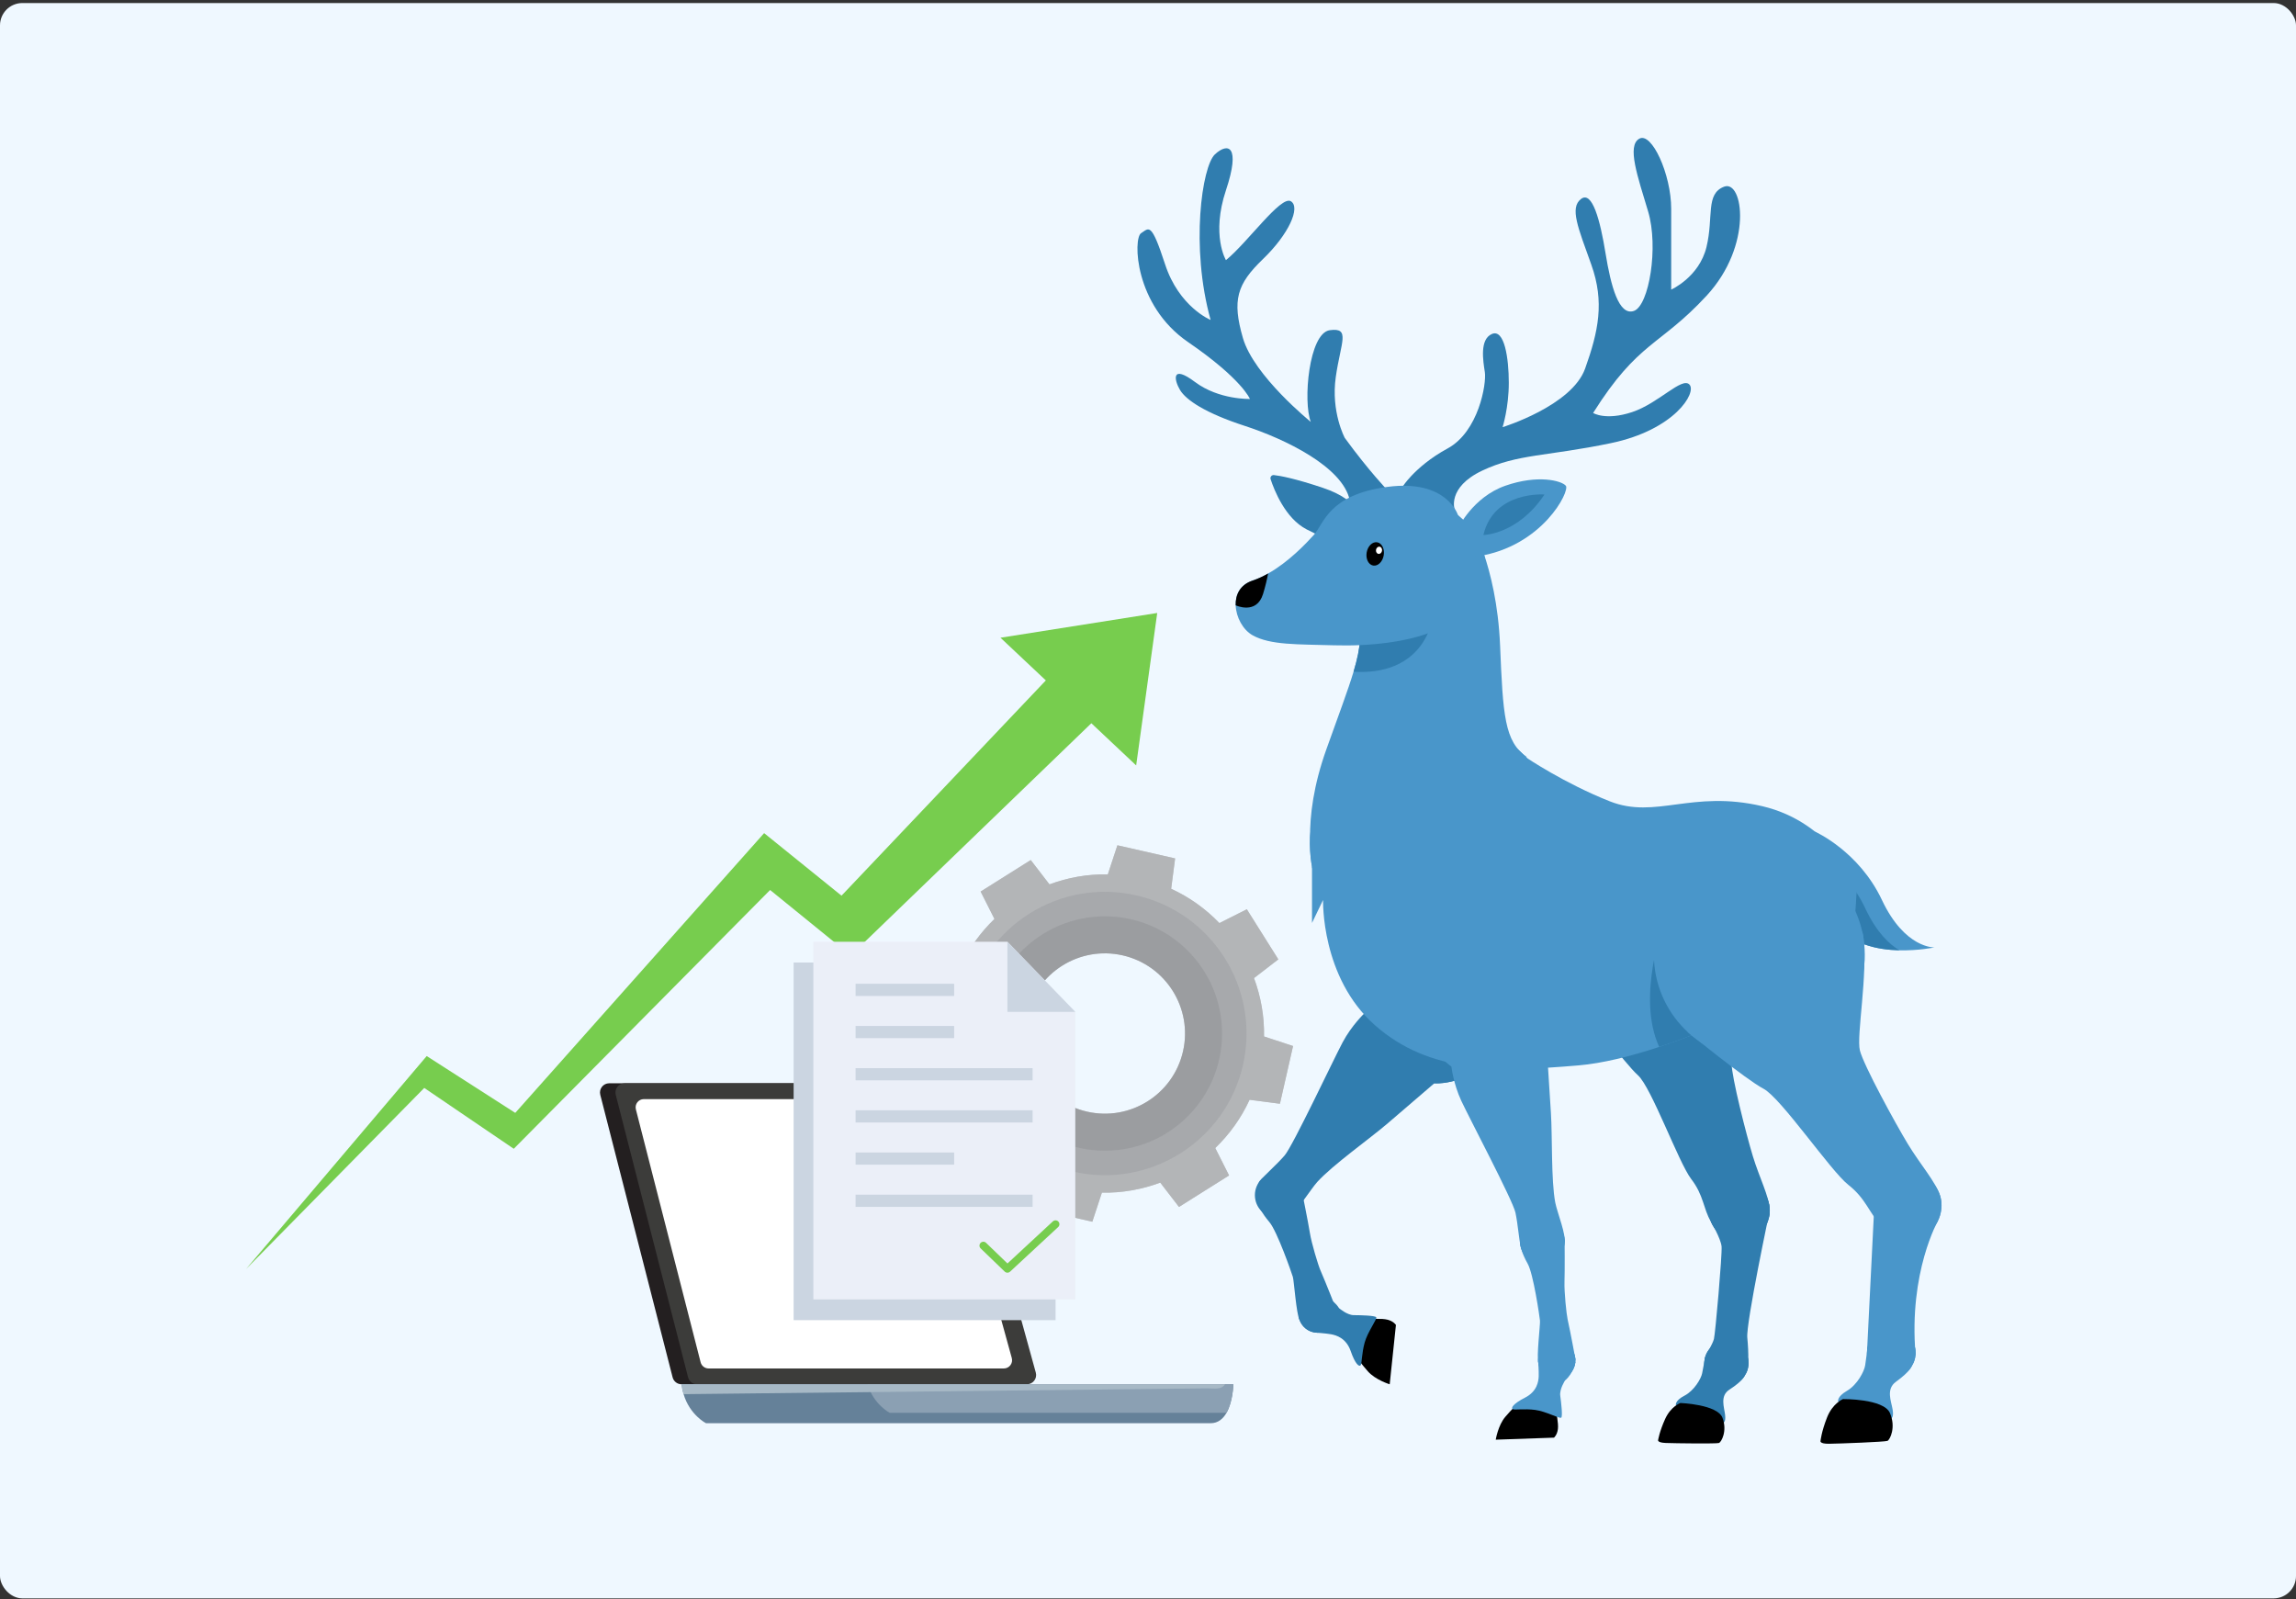 <svg xmlns="http://www.w3.org/2000/svg" viewBox="0 0 616 429" overflow="hidden" preserveAspectRatio="xMidYMid meet" id="eaf-7e57-0"><rect x="0" y="0" width="616" height="429" fill="#333333" stroke="none"/> <defs><clipPath id="eaf-7e57-1"><rect x="0" y="0" width="616" height="429"></rect></clipPath><style>#eaf-7e57-0 * {animation: 5000ms linear infinite normal both running;offset-rotate:0deg}@keyframes eaf-7e57-2{0%,100%{transform:translate(296.428px,277.272px)}}@keyframes eaf-7e57-3{0%{transform:rotate(0)}100%{transform:rotate(360deg)}}@keyframes eaf-7e57-4{0%,100%{transform:translate(-296.428px,-277.272px)}}@keyframes eaf-7e57-5{0%,100%{transform:none;offset-path:path("m188.237 252.465l-129.408 79.458l129.408 -79.458")}}@keyframes eaf-7e57-6{0%{offset-distance:0%}52%{offset-distance:50%}100%{offset-distance:100%}}@keyframes eaf-7e57-7{0%{transform:scale(1,1)}52%{transform:scale(1.025,1.072)}100%{transform:scale(1,1)}}@keyframes eaf-7e57-8{0%{transform:translate(-188.237px,-252.465px)}52%{transform:translate(-66px,-339.747px)}100%{transform:translate(-188.237px,-252.465px)}}</style></defs><g clip-path="url('#eaf-7e57-1')" style="isolation: isolate;"><g><rect fill="#eff8ff" width="616" height="428" rx="6" transform="translate(0 0.815)"></rect><g style="animation-name: eaf-7e57-2, eaf-7e57-3, eaf-7e57-4; animation-composition: replace, add, add;"><path fill="#a7a9ac" d="m339.128 278.065c0.104 -5.436 -0.853 -10.734 -2.689 -15.658l6.527 -5.025l-8.451 -13.44l-7.354 3.707c-3.647 -3.785 -8.005 -6.943 -12.947 -9.204l1.061 -8.143l-15.485 -3.526l-2.568 7.806c-5.436 -0.109 -10.733 0.849 -15.658 2.681l-5.025 -6.528l-13.44 8.455l3.708 7.351c-3.786 3.647 -6.944 8.004 -9.205 12.946l-8.143 -1.061l-3.525 15.485l7.805 2.568c-0.108 5.436 0.849 10.729 2.681 15.658l-6.527 5.025l8.454 13.44l7.351 -3.707c3.647 3.785 8.004 6.943 12.951 9.204l-1.07 8.143l15.485 3.526l2.568 -7.801c5.436 0.104 10.733 -0.854 15.658 -2.69l5.025 6.527l13.44 -8.455l-3.708 -7.35c3.786 -3.647 6.944 -8.004 9.205 -12.947l8.143 1.062l3.526 -15.485l-7.801 -2.569l0.008 0.005zm-63.658 -5.571c2.637 -11.577 14.159 -18.824 25.737 -16.186c11.578 2.642 18.824 14.168 16.186 25.742c-2.638 11.577 -14.168 18.824 -25.741 16.186c-11.578 -2.642 -18.825 -14.159 -16.182 -25.742z"></path><path fill="#939598" d="m296.43 245.834c-17.365 0 -31.438 14.073 -31.438 31.437c0 17.365 14.073 31.442 31.438 31.442c17.364 0 31.441 -14.077 31.441 -31.442c0 -17.364 -14.077 -31.437 -31.441 -31.437zm20.968 36.215c-2.638 11.578 -14.168 18.824 -25.742 16.186c-11.578 -2.642 -18.824 -14.159 -16.182 -25.741c2.638 -11.578 14.16 -18.824 25.737 -16.187c11.578 2.643 18.825 14.168 16.187 25.742z" opacity="0.58"></path><path fill="#bcbec0" d="m339.128 278.065c0.104 -5.436 -0.853 -10.734 -2.689 -15.658l6.527 -5.025l-8.451 -13.44l-7.354 3.707c-3.647 -3.785 -8.005 -6.943 -12.947 -9.204l1.061 -8.143l-15.485 -3.526l-2.568 7.806c-5.436 -0.109 -10.733 0.849 -15.658 2.681l-5.025 -6.528l-13.44 8.455l3.708 7.351c-3.786 3.647 -6.944 8.004 -9.205 12.946l-8.143 -1.061l-3.525 15.485l7.805 2.568c-0.108 5.436 0.849 10.729 2.681 15.658l-6.527 5.025l8.454 13.44l7.351 -3.707c3.647 3.785 8.004 6.943 12.951 9.204l-1.07 8.143l15.485 3.526l2.568 -7.801c5.436 0.104 10.733 -0.854 15.658 -2.69l5.025 6.527l13.44 -8.455l-3.708 -7.35c3.786 -3.647 6.944 -8.004 9.205 -12.947l8.143 1.062l3.526 -15.485l-7.801 -2.569l0.008 0.005zm-5.639 7.653c-4.665 20.462 -25.044 33.27 -45.506 28.614c-20.466 -4.674 -33.278 -25.036 -28.609 -45.506c4.665 -20.466 25.036 -33.279 45.497 -28.614c20.462 4.67 33.27 25.04 28.613 45.506l0.005 0z" opacity="0.58"></path></g><g transform="translate(0 0)" style="animation-name: eaf-7e57-5, eaf-7e57-6, eaf-7e57-7, eaf-7e57-8; animation-composition: replace, add, add, add;"><path fill="#77cd4e" d="m114.482 283.318l23.757 15.247l66.769 -75.051l20.761 16.78l61.757 -65.058l8.983 15.221l-68.276 65.872l-21.618 -17.559l-68.774 69.428l-24.014 -16.325l-47.827 48.607l48.482 -57.162z"></path><path fill="#77cd4e" d="m268.42 171.091l42.054 -6.64l-5.649 40.897l-36.405 -34.257z"></path></g><path fill="#307daf" d="m343.326 327.148c3.385 0 6.129 -2.744 6.129 -6.129c0 -3.385 -2.744 -6.129 -6.129 -6.129c-3.385 0 -6.129 2.744 -6.129 6.129c0 3.385 2.744 6.129 6.129 6.129z"></path><path fill="#307daf" d="m353.492 357.541c2.823 0 5.111 -2.288 5.111 -5.111c0 -2.822 -2.288 -5.111 -5.111 -5.111c-2.823 0 -5.111 2.289 -5.111 5.111c0 2.823 2.288 5.111 5.111 5.111z"></path><path fill="#307daf" d="m337.834 323.747c0 0 0.628 1.637 2.724 4.102c2.097 2.464 5.999 13.696 6.307 14.722c0.312 1.027 0.923 10.067 1.824 11.609c0.9 1.546 6.674 0.606 7.974 -0.689c1.299 -1.295 1.836 -2.253 1.836 -2.253c0 0 -2.681 -6.861 -4.253 -10.473c-0.594 -1.36 -2.378 -7.229 -2.811 -9.984c-0.434 -2.755 -2.179 -11.396 -2.179 -11.396c0 0 -3.803 -0.346 -7.563 1.845c-3.755 2.192 -3.859 2.513 -3.859 2.513l0 0.004z"></path><path fill="#000" d="m372.846 371.38c0 0 -3.825 -1.165 -5.865 -3.486c-2.044 -2.322 -2.655 -3.327 -2.655 -3.327l3.184 -10.664c0 0 3.214 -0.277 4.825 0.165c1.611 0.442 2.183 1.395 2.183 1.395l-1.672 15.917z"></path><path fill="#307daf" d="m365.091 366.218c-0.403 0.628 -1.498 -0.247 -2.703 -3.734c-1.204 -3.487 -3.854 -4.275 -5.305 -4.531c-1.452 -0.255 -4.124 -0.433 -4.124 -0.433l1.659 -10.105c0 0 2.954 0.879 4.635 3.534c0 0 2.135 1.867 3.941 1.88c2.205 0.013 5.666 0.117 6.025 0.559c0.355 0.442 -2.291 3.885 -3.093 6.805c-0.801 2.919 -0.736 5.561 -1.039 6.033l0.004 -0.008z"></path><path fill="#307daf" d="m353.496 357.542c2.823 0 5.111 -2.288 5.111 -5.111c0 -2.822 -2.288 -5.111 -5.111 -5.111c-2.823 0 -5.111 2.289 -5.111 5.111c0 2.823 2.288 5.111 5.111 5.111z"></path><path fill="#307daf" d="m342.807 326.764c3.385 0 6.129 -2.744 6.129 -6.129c0 -3.385 -2.744 -6.129 -6.129 -6.129c-3.385 0 -6.129 2.744 -6.129 6.129c0 3.385 2.744 6.129 6.129 6.129z"></path><path fill="#307daf" d="m366.086 271.824c0 0 -3.439 3.244 -5.877 7.827c-2.443 4.583 -13.346 27.799 -15.572 30.359c-2.226 2.56 -5.206 5.094 -6.692 6.887c-1.481 1.793 5.085 9.52 8.083 8.81c1.931 -0.459 5.492 -6.523 7.402 -8.628c4.132 -4.561 14.177 -11.665 18.928 -15.749c4.747 -4.085 12.457 -10.699 12.457 -10.699c0 0 3.539 0.425 8.65 -1.893"></path><path fill="#307daf" d="m385.166 290.63c10.54 0 19.084 -8.544 19.084 -19.084c0 -10.54 -8.544 -19.084 -19.084 -19.084c-10.54 0 -19.084 8.544 -19.084 19.084c0 10.54 8.544 19.084 19.084 19.084z"></path><path fill="#307daf" d="m424.947 270.541c0 0 10.894 14.7 14.502 17.932c3.608 3.231 10.945 23.502 14.302 27.855c3.357 4.353 3.231 7.957 5.224 11.318c1.988 3.357 4.972 4.851 8.953 3.608c3.98 -1.243 7.064 -3.11 6.891 -6.714c-0.173 -3.608 -2.785 -8.58 -4.526 -14.302c-1.741 -5.722 -5.722 -21.263 -5.722 -24.997c0 -3.733 6.514 -17.364 7.71 -27.062c0.689 -5.57 -18.655 -13.48 -31.962 -7.134c-13.306 6.341 -15.372 19.5 -15.372 19.5l0 -0.004z"></path><path fill="#307daf" d="m466.658 332.947c4.507 0 8.161 -3.654 8.161 -8.161c0 -4.507 -3.654 -8.16 -8.161 -8.16c-4.506 0 -8.16 3.653 -8.16 8.16c0 4.507 3.654 8.161 8.16 8.161z"></path><path fill="#307daf" d="m446.535 282.253c14.216 0 25.741 -11.525 25.741 -25.742c0 -14.217 -11.525 -25.741 -25.741 -25.741c-14.217 0 -25.742 11.524 -25.742 25.741c0 14.217 11.525 25.742 25.742 25.742z"></path><path fill="#307daf" d="m457.691 363.525c0 0 1.772 -2.893 2.144 -4.292c0.373 -1.399 2.24 -22.662 2.054 -24.81c-0.187 -2.144 -2.924 -6.779 -2.924 -6.779l15.849 -2.859c0 0 -6.398 30.155 -6.026 34.075c0.373 3.916 0.559 9.14 -0.745 9.885c-1.303 0.745 -10.352 -5.224 -10.352 -5.224l0 0.004z"></path><path fill="#307daf" d="m463.184 371.662c3.277 0 5.934 -2.657 5.934 -5.934c0 -3.277 -2.657 -5.934 -5.934 -5.934c-3.277 0 -5.934 2.657 -5.934 5.934c0 3.277 2.657 5.934 5.934 5.934z"></path><path fill="#307daf" d="m466.658 332.949c4.507 0 8.161 -3.654 8.161 -8.161c0 -4.507 -3.654 -8.16 -8.161 -8.16c-4.506 0 -8.16 3.653 -8.16 8.16c0 4.507 3.654 8.161 8.16 8.161z"></path><path fill="#307daf" d="m449.63 376.957c0 0 -0.325 -1.165 2.287 -2.517c2.612 -1.351 4.479 -4.569 4.756 -6.016c0.282 -1.447 0.845 -4.448 0.845 -4.448l10.521 5.171c0 0 -0.312 1.23 -4.063 3.673c-2.577 1.681 -1.382 4.696 -1.148 6.749c0.234 2.053 -0.468 2.096 -0.468 2.096c0 0 -4.522 -2.426 -7.181 -3.171c-2.66 -0.745 -5.549 -1.537 -5.549 -1.537z"></path><path fill="#000" d="m444.873 386.282c0 0 -0.42 0.745 2.053 0.84c2.473 0.095 13.665 0.234 14.272 0c0.606 -0.234 2.287 -3.171 0.931 -6.761c-1.356 -3.591 -11.283 -3.964 -11.283 -3.964c0 0 -2.564 0.888 -4.102 4.293c-1.538 3.404 -1.867 5.596 -1.867 5.596l-0.004 -0.004z"></path><path fill="#307daf" d="m463.186 371.663c3.277 0 5.934 -2.657 5.934 -5.934c0 -3.277 -2.657 -5.934 -5.934 -5.934c-3.277 0 -5.934 2.657 -5.934 5.934c0 3.277 2.657 5.934 5.934 5.934z"></path><path fill="#4996ca" d="m413.785 338.973c3.306 0 5.986 -2.68 5.986 -5.986c0 -3.306 -2.68 -5.986 -5.986 -5.986c-3.306 0 -5.986 2.68 -5.986 5.986c0 3.306 2.68 5.986 5.986 5.986z"></path><path fill="#4996ca" d="m417.676 369.981c2.758 0 4.994 -2.236 4.994 -4.994c0 -2.758 -2.236 -4.994 -4.994 -4.994c-2.758 0 -4.994 2.236 -4.994 4.994c0 2.758 2.236 4.994 4.994 4.994z"></path><path fill="#4996ca" d="m408.012 334.577c0 0 0.294 1.685 1.849 4.44c1.551 2.751 3.197 14.246 3.305 15.286c0.108 1.039 -0.992 9.819 -0.416 11.469c0.576 1.651 6.285 1.828 7.771 0.828c1.486 -1.001 2.183 -1.815 2.183 -1.815c0 0 -1.291 -7.078 -2.127 -10.833c-0.316 -1.417 -0.931 -7.372 -0.836 -10.092c0.1 -2.72 0.035 -11.331 0.035 -11.331c0 0 -3.582 -1.04 -7.593 0.359c-4.011 1.399 -4.167 1.689 -4.167 1.689l-0.004 0z"></path><path fill="#000" d="m401.299 386.244c0 0 0.606 -3.855 2.573 -6.146c1.966 -2.291 2.858 -3.019 2.858 -3.019l10.747 1.629c0 0 0.701 3.066 0.498 4.686c-0.204 1.62 -1.053 2.3 -1.053 2.3l-15.619 0.546l-0.004 0.004z"></path><path fill="#4996ca" d="m405.919 378.076c-0.663 -0.303 0.035 -1.481 3.244 -3.119c3.21 -1.637 3.613 -4.309 3.66 -5.747c0.048 -1.438 -0.143 -4.046 -0.143 -4.046l9.997 0.23c0 0 -0.446 2.98 -2.789 4.963c0 0 -1.516 2.322 -1.282 4.068c0.286 2.135 0.658 5.496 0.277 5.899c-0.381 0.403 -4.067 -1.689 -7 -2.066c-2.932 -0.377 -5.479 0.043 -5.973 -0.182l0.009 0z"></path><path fill="#4996ca" d="m417.676 369.98c2.758 0 4.994 -2.236 4.994 -4.994c0 -2.758 -2.236 -4.994 -4.994 -4.994c-2.758 0 -4.994 2.236 -4.994 4.994c0 2.758 2.236 4.994 4.994 4.994z"></path><path fill="#4996ca" d="m413.787 338.973c3.306 0 5.986 -2.68 5.986 -5.986c0 -3.306 -2.68 -5.986 -5.986 -5.986c-3.306 0 -5.986 2.68 -5.986 5.986c0 3.306 2.68 5.986 5.986 5.986z"></path><path fill="#4996ca" d="m389.402 286.143c0 0 0.511 4.587 2.651 9.187c2.14 4.6 13.835 26.742 14.528 29.982c0.688 3.24 0.914 7.056 1.438 9.265c0.524 2.209 10.412 1.628 11.621 -1.127c0.775 -1.775 -1.858 -8.117 -2.378 -10.841c-1.126 -5.904 -0.762 -17.91 -1.161 -24.018c-0.394 -6.107 -1.022 -16.004 -1.022 -16.004c0 0 2.413 -2.508 3.608 -7.858"></path><path fill="#4996ca" d="m400.397 289.733c10.292 0 18.634 -8.342 18.634 -18.633c0 -10.292 -8.342 -18.634 -18.634 -18.634c-10.291 0 -18.633 8.342 -18.633 18.634c0 10.291 8.342 18.633 18.633 18.633z"></path><path fill="#4996ca" d="m409.65 203.096l-0.199 0.121l-55.863 34.496c0 0 -2.035 -4.57 -2.109 -12.956c-0.056 -6.02 0.905 -14.02 4.366 -23.701c3.435 -9.611 5.834 -15.948 7.303 -20.852c2.07 -6.912 2.291 -10.975 0.974 -17.364l0.052 -0.03l8.143 -4.912l23.697 -14.307l0.087 -0.052c0 0 0.199 0.386 0.52 1.135c0.377 0.866 0.918 2.209 1.52 4.006c1.685 4.964 3.855 13.363 4.323 24.495c0.78 18.642 1.156 25.789 7.181 29.925l0.005 -0.004z"></path><path fill="#4996ca" d="m389.409 169.337c-2.309 1.329 -4.778 2.109 -7.268 2.382c-7.004 0.767 -14.125 -2.508 -17.963 -8.91c-0.06 -0.095 -0.112 -0.186 -0.173 -0.281c-0.701 -1.213 -1.252 -2.474 -1.65 -3.756c-2.543 -8.121 0.775 -17.213 8.459 -21.648c8.78 -5.068 19.977 -2.166 25.2 6.467c0.07 0.108 0.135 0.225 0.204 0.338c0.139 0.247 0.277 0.493 0.407 0.745c0.676 1.299 1.183 2.642 1.52 4.006c1.989 7.862 -1.364 16.403 -8.736 20.657z"></path><path fill="#4996ca" d="m385.095 260.063c18.58 0 33.642 -15.063 33.642 -33.643c0 -18.58 -15.062 -33.642 -33.642 -33.642c-18.58 0 -33.642 15.062 -33.642 33.642c0 18.58 15.062 33.643 33.642 33.643z"></path><path fill="#307daf" d="m383.18 169.696c-0.316 0.719 -0.667 1.39 -1.035 2.023c-4.812 8.139 -13.834 8.84 -18.989 8.485c2.071 -6.913 2.292 -10.976 0.975 -17.365l0.052 -0.03c-0.061 -0.095 -0.113 -0.186 -0.173 -0.281c-0.702 -1.213 -1.252 -2.474 -1.651 -3.756l4.882 -0.697c0 0 2.235 -0.264 5.085 -0.178c6.146 0.195 15.164 2.049 10.859 11.799l-0.005 0z"></path><path fill="#4996ca" d="m518.967 254.18c0 0 -4.179 0.892 -9.355 0.771c-5.969 -0.135 -13.259 -1.616 -17.032 -7.342c-7.034 -10.69 -19.344 -20.488 -19.344 -20.488l0 -1.849l13.787 -2.123c0 0 11.717 5.215 17.876 18.283c6.155 13.073 14.073 12.743 14.073 12.743l-0.005 0.005z"></path><path fill="#307daf" d="m509.612 254.951c-5.969 -0.134 -13.259 -1.615 -17.032 -7.342c-7.034 -10.689 -19.344 -20.487 -19.344 -20.487l0 -0.147l9.391 -1.443c0 0 11.716 5.215 17.876 18.283c2.988 6.35 6.397 9.534 9.113 11.132l-0.004 0.004z"></path><path fill="#307daf" d="m457.843 79.356c-12.561 13.57 -18.279 12.145 -30.42 31.433c0 0 3.336 2.139 10.478 -0.238c7.143 -2.383 13.35 -9.525 15.364 -7.381c2.022 2.14 -3.933 12.145 -21.081 15.718c-17.14 3.57 -24.997 2.855 -34.526 7.377c-9.525 4.526 -7.376 10.478 -7.376 10.478c0 0 -14.29 2.395 -13.813 -6.42c0 0 0.684 -1.048 2.139 -2.603c1.885 -2.005 5.068 -4.855 9.763 -7.402c8.338 -4.526 10.478 -17.386 10.002 -20.479c-0.481 -3.093 -1.434 -8.81 1.901 -10.239c3.335 -1.429 4.526 6.428 4.526 13.098c0 6.67 -1.667 11.902 -1.667 11.902c0 0 18.573 -5.717 22.142 -15.718c3.573 -9.997 5.241 -17.854 1.668 -27.86c-3.574 -9.997 -5.835 -15.238 -2.798 -17.62c3.036 -2.382 5.18 5.718 6.605 14.528c1.429 8.81 3.573 16.905 7.623 15.48c4.05 -1.429 6.662 -17.148 3.808 -26.669c-2.855 -9.525 -5.718 -17.62 -2.383 -19.526c3.335 -1.901 8.572 9.525 8.572 18.811l0 21.67c0 0 7.502 -3.335 9.469 -11.431c1.962 -8.095 -0.33 -14.285 4.747 -16.191c5.076 -1.901 7.814 15.719 -4.747 29.289l0.004 -0.009z"></path><path fill="#307daf" d="m372.578 131.887c0 0 -5.357 -5.566 -11.785 -14.407c0 0 -3.751 -6.965 -2.413 -16.342c1.339 -9.378 4.02 -13.319 -1.607 -12.553c-5.626 0.767 -7.233 19.249 -5.089 24.607c0 0 -15.269 -12.323 -18.218 -22.502c-2.946 -10.179 -1.607 -14.467 5.358 -21.163c6.965 -6.696 10.179 -13.93 7.502 -15.537c-2.677 -1.607 -11.522 10.985 -17.413 15.805c0 0 -4.019 -6.696 0 -18.751c4.02 -12.054 0.538 -12.86 -2.945 -9.646c-3.482 3.214 -6.623 24.845 -1.169 44.436c0 0 -8.477 -3.448 -12.228 -14.969c-3.751 -11.521 -4.288 -9.646 -6.428 -8.303c-2.14 1.343 -1.875 19.288 12.592 29.202c14.467 9.91 16.611 15.268 16.611 15.268c0 0 -8.304 0.268 -14.736 -4.552c-6.428 -4.821 -5.626 -0.537 -4.019 2.144c1.607 2.676 6.696 6.163 17.412 9.646c10.716 3.482 26.253 10.963 28.128 19.946c0 0 5.895 0.563 10.447 -2.326l0 -0.004z"></path><path fill="#307daf" d="m365.194 140.546c0 0 0.988 -5.917 -10.352 -9.698c-7.489 -2.495 -11.322 -3.201 -13.059 -3.392c-0.607 -0.065 -1.074 0.52 -0.888 1.096c0.953 2.911 3.924 10.517 9.676 13.479c7.182 3.699 11.505 4.592 11.505 4.592l3.122 -6.082l-0.004 0.005z"></path><path fill="#4996ca" d="m398.91 157.256c0 4.193 -7.186 8.984 -14.069 11.973c-6.882 2.997 -17.36 4.192 -26.937 3.893c-9.581 -0.298 -17.061 0 -21.852 -2.694c-2.56 -1.438 -4.426 -4.829 -4.53 -8.047c-0.087 -2.816 1.178 -5.497 4.53 -6.619c1.421 -0.472 2.82 -1.126 4.167 -1.893c5.466 -3.075 10.127 -7.982 12.293 -10.378c2.694 -2.997 3.894 -10.772 19.755 -12.873c15.866 -2.096 18.855 7.485 18.855 7.485c8.087 8.68 7.784 14.965 7.784 19.153l0.004 0z"></path><path fill="#000" d="m371.236 149.003c0.298 -1.723 -0.483 -3.297 -1.744 -3.515c-1.261 -0.219 -2.525 1.001 -2.823 2.724c-0.298 1.723 0.482 3.297 1.743 3.515c1.261 0.219 2.525 -1.001 2.824 -2.724z"></path><path fill="#fff" d="m370.789 147.772c0.092 -0.53 -0.195 -1.023 -0.64 -1.1c-0.446 -0.077 -0.881 0.29 -0.973 0.821c-0.092 0.53 0.195 1.023 0.64 1.1c0.446 0.077 0.881 -0.291 0.973 -0.821z"></path><path fill="#4996ca" d="m391.185 141.729c0 0 3.946 -8.347 12.652 -11.405c8.711 -3.058 15.121 -1.382 16.269 0c1.148 1.382 -6.246 16.334 -23.827 18.963c0 0 -7.558 -1.806 -5.094 -7.558z"></path><path fill="#307daf" d="m397.98 143.534c0 0 9.218 -0.108 16.391 -10.863c0 0 -13.575 -1.066 -16.391 10.863z"></path><path fill="#000" d="m340.222 153.87c-0.29 1.559 -0.723 3.434 -1.351 5.474c-1.742 5.692 -7.347 3.05 -7.347 3.05l0 -0.018c-0.095 -2.815 1.174 -5.496 4.527 -6.618c1.421 -0.472 2.82 -1.126 4.167 -1.893l0.004 0.005z"></path><path fill="#4996ca" d="m498.296 237.713c-0.88 6.515 0.874 13.28 -8.356 21.25c-3.092 2.673 -9.161 6.363 -16.663 10.162c-8.299 4.197 -18.361 8.528 -28.124 11.746c-7.736 2.552 -15.281 4.41 -21.618 4.951c-21.549 1.85 -40.018 2.105 -54.61 -10.742c-14.588 -12.847 -13.952 -33.642 -13.952 -33.642l-2.971 6.172l0 -15.103l57.448 -29.289c0 0 10.126 6.878 22.445 11.76c12.31 4.877 21.986 -3.123 40.893 1.303c18.911 4.423 25.508 21.436 25.508 21.436l0 -0.004z"></path><path fill="#4996ca" d="m385.093 260.063c18.58 0 33.642 -15.063 33.642 -33.643c0 -18.58 -15.062 -33.642 -33.642 -33.642c-18.58 0 -33.642 15.062 -33.642 33.642c0 18.58 15.062 33.643 33.642 33.643z"></path><path fill="#307daf" d="m473.278 269.12c-8.299 4.197 -18.361 8.529 -28.124 11.747c-6.259 -13.518 1.377 -33.646 1.377 -33.646l22.589 14.614l4.158 7.285z"></path><path fill="#4996ca" d="m452.823 276.906c0 0 15.58 12.704 20.297 15.173c4.717 2.469 18.019 22.068 22.775 25.793c4.755 3.725 5.6 7.602 8.628 10.638c3.027 3.036 6.609 3.82 10.512 1.417c3.903 -2.404 6.679 -5.224 5.518 -9.019c-1.16 -3.794 -5.288 -8.385 -8.693 -14.003c-3.404 -5.622 -11.851 -21.098 -12.86 -25.07c-1.009 -3.972 2.235 -20.258 0.884 -30.909c-0.776 -6.116 -23.515 -9.304 -35.968 1.057c-12.453 10.356 -11.089 24.927 -11.089 24.927l-0.004 -0.004z"></path><path fill="#4996ca" d="m511.935 332.348c4.952 0 8.966 -4.014 8.966 -8.966c0 -4.952 -4.014 -8.966 -8.966 -8.966c-4.952 0 -8.966 4.014 -8.966 8.966c0 4.952 4.014 8.966 8.966 8.966z"></path><path fill="#4996ca" d="m472.015 284.408c15.623 0 28.289 -12.665 28.289 -28.288c0 -15.624 -12.666 -28.289 -28.289 -28.289c-15.623 0 -28.288 12.665 -28.288 28.289c0 15.623 12.665 28.288 28.288 28.288z"></path><path fill="#4996ca" d="m500.91 362.594l1.984 -39.728l17.1 4.557c0 0 -7.935 13.8 -6.064 35.907c0.139 1.646 -13.02 -0.736 -13.02 -0.736z"></path><path fill="#4996ca" d="m507.42 369.486c3.602 0 6.523 -2.921 6.523 -6.523c0 -3.603 -2.921 -6.524 -6.523 -6.524c-3.603 0 -6.524 2.921 -6.524 6.524c0 3.602 2.921 6.523 6.524 6.523z"></path><path fill="#4996ca" d="m511.88 332.578c4.952 0 8.966 -4.015 8.966 -8.966c0 -4.952 -4.014 -8.966 -8.966 -8.966c-4.952 0 -8.966 4.014 -8.966 8.966c0 4.951 4.014 8.966 8.966 8.966z"></path><path fill="#4996ca" d="m493.153 376.024c0 0 -0.42 -1.261 2.37 -2.889c2.793 -1.629 4.665 -5.263 4.89 -6.861c0.229 -1.603 0.684 -4.929 0.684 -4.929l11.829 5.102c0 0 -0.277 1.369 -4.257 4.254c-2.738 1.983 -1.257 5.228 -0.888 7.467c0.368 2.239 -0.399 2.33 -0.399 2.33c0 0 -5.098 -2.412 -8.056 -3.088c-2.959 -0.676 -6.177 -1.386 -6.177 -1.386l0.004 0z"></path><path fill="#000" d="m488.439 386.524c0 0 -0.42 0.841 2.3 0.81c2.716 -0.034 15.009 -0.489 15.663 -0.779c0.654 -0.291 2.334 -3.604 0.654 -7.472c-1.681 -3.868 -12.605 -3.734 -12.605 -3.734c0 0 -2.767 1.113 -4.27 4.934c-1.503 3.82 -1.742 6.246 -1.742 6.246l0 -0.005z"></path><path fill="#4996ca" d="m507.42 369.485c3.602 0 6.523 -2.921 6.523 -6.523c0 -3.603 -2.921 -6.524 -6.523 -6.524c-3.603 0 -6.524 2.921 -6.524 6.524c0 3.602 2.921 6.523 6.524 6.523z"></path><path fill="#231f20" d="m161.049 293.712l19.409 75.804c0.281 1.096 1.265 1.859 2.395 1.859l88.513 0c1.632 0 2.819 -1.555 2.382 -3.132l-20.925 -75.804c-0.295 -1.074 -1.269 -1.815 -2.383 -1.815l-86.996 0c-1.616 0 -2.794 1.52 -2.395 3.084l0 0.004z"></path><path fill="#3c3c3a" d="m165.199 293.712l19.409 75.804c0.282 1.096 1.265 1.859 2.395 1.859l88.513 0c1.633 0 2.82 -1.555 2.382 -3.132l-20.925 -75.804c-0.294 -1.074 -1.269 -1.815 -2.382 -1.815l-86.997 0c-1.615 0 -2.793 1.52 -2.395 3.084l0 0.004z"></path><path fill="#fff" d="m170.602 297.633l17.369 67.838c0.251 0.979 1.135 1.663 2.144 1.663l79.209 0c1.459 0 2.52 -1.39 2.131 -2.802l-18.725 -67.839c-0.264 -0.961 -1.139 -1.624 -2.131 -1.624l-77.853 0c-1.447 0 -2.504 1.36 -2.144 2.764z"></path><path fill="#658199" d="m330.899 371.379c0 0 -0.074 4.565 -1.833 7.654c-0.905 1.589 -2.256 2.789 -4.266 2.789l-135.387 0c0 0 -4.34 -2.187 -6.012 -7.788c-0.247 -0.814 -0.433 -1.694 -0.542 -2.651l148.044 0l-0.004 -0.004z"></path><path fill="#8ba0b3" d="m330.896 371.379c0 0 -0.073 4.565 -1.832 7.654l-90.353 0c0 0 -4.267 -2.153 -5.969 -7.654l98.159 0l-0.005 0z"></path><path fill="#a7b9c6" d="m328.675 371.379c-1.053 1.52 -2.59 1.087 -4.856 1.087l-140.424 1.564c-0.247 -0.815 -0.433 -1.694 -0.541 -2.651l145.821 0z"></path><path fill="#cbd5e1" d="m283.201 277.033l0 77.138l-70.277 0l0 -95.945l52.068 0l18.209 18.807z"></path><path fill="#cbd5e1" d="m283.201 277.033l-18.209 0l0 -18.807l18.209 18.807z"></path><path fill="#cbd5e1" d="m250.693 269.495l-26.439 0l0 3.27l26.439 0l0 -3.27z"></path><path fill="#cbd5e1" d="m250.693 280.813l-26.439 0l0 3.271l26.439 0l0 -3.271z"></path><path fill="#cbd5e1" d="m271.748 292.128l-47.494 0l0 3.27l47.494 0l0 -3.27z"></path><path fill="#cbd5e1" d="m271.748 303.445l-47.494 0l0 3.271l47.494 0l0 -3.271z"></path><path fill="#cbd5e1" d="m250.693 314.764l-26.439 0l0 3.27l26.439 0l0 -3.27z"></path><path fill="#cbd5e1" d="m271.748 326.077l-47.494 0l0 3.27l47.494 0l0 -3.27z"></path><path fill="none" stroke="#77cd4e" stroke-width="2.083" stroke-linecap="round" stroke-linejoin="round" d="m258.537 339.747l6.454 6.22l12.908 -11.963"></path><path fill="#ebeff8" d="m288.492 271.462l0 77.138l-70.277 0l0 -95.941l52.068 0l18.209 18.803z"></path><path fill="#cbd5e1" d="m288.492 271.462l-18.209 0l0 -18.803l18.209 18.803z"></path><path fill="#cbd5e1" d="m255.984 263.925l-26.439 0l0 3.27l26.439 0l0 -3.27z"></path><path fill="#cbd5e1" d="m255.984 275.242l-26.439 0l0 3.27l26.439 0l0 -3.27z"></path><path fill="#cbd5e1" d="m277.039 286.561l-47.494 0l0 3.27l47.494 0l0 -3.27z"></path><path fill="#cbd5e1" d="m277.039 297.875l-47.494 0l0 3.27l47.494 0l0 -3.27z"></path><path fill="#cbd5e1" d="m255.984 309.193l-26.439 0l0 3.271l26.439 0l0 -3.271z"></path><path fill="#cbd5e1" d="m277.039 320.511l-47.494 0l0 3.27l47.494 0l0 -3.27z"></path><path fill="none" stroke="#77cd4e" stroke-width="2.083" stroke-linecap="round" stroke-linejoin="round" d="m263.828 334.176l6.454 6.224l12.908 -11.967"></path></g></g></svg>